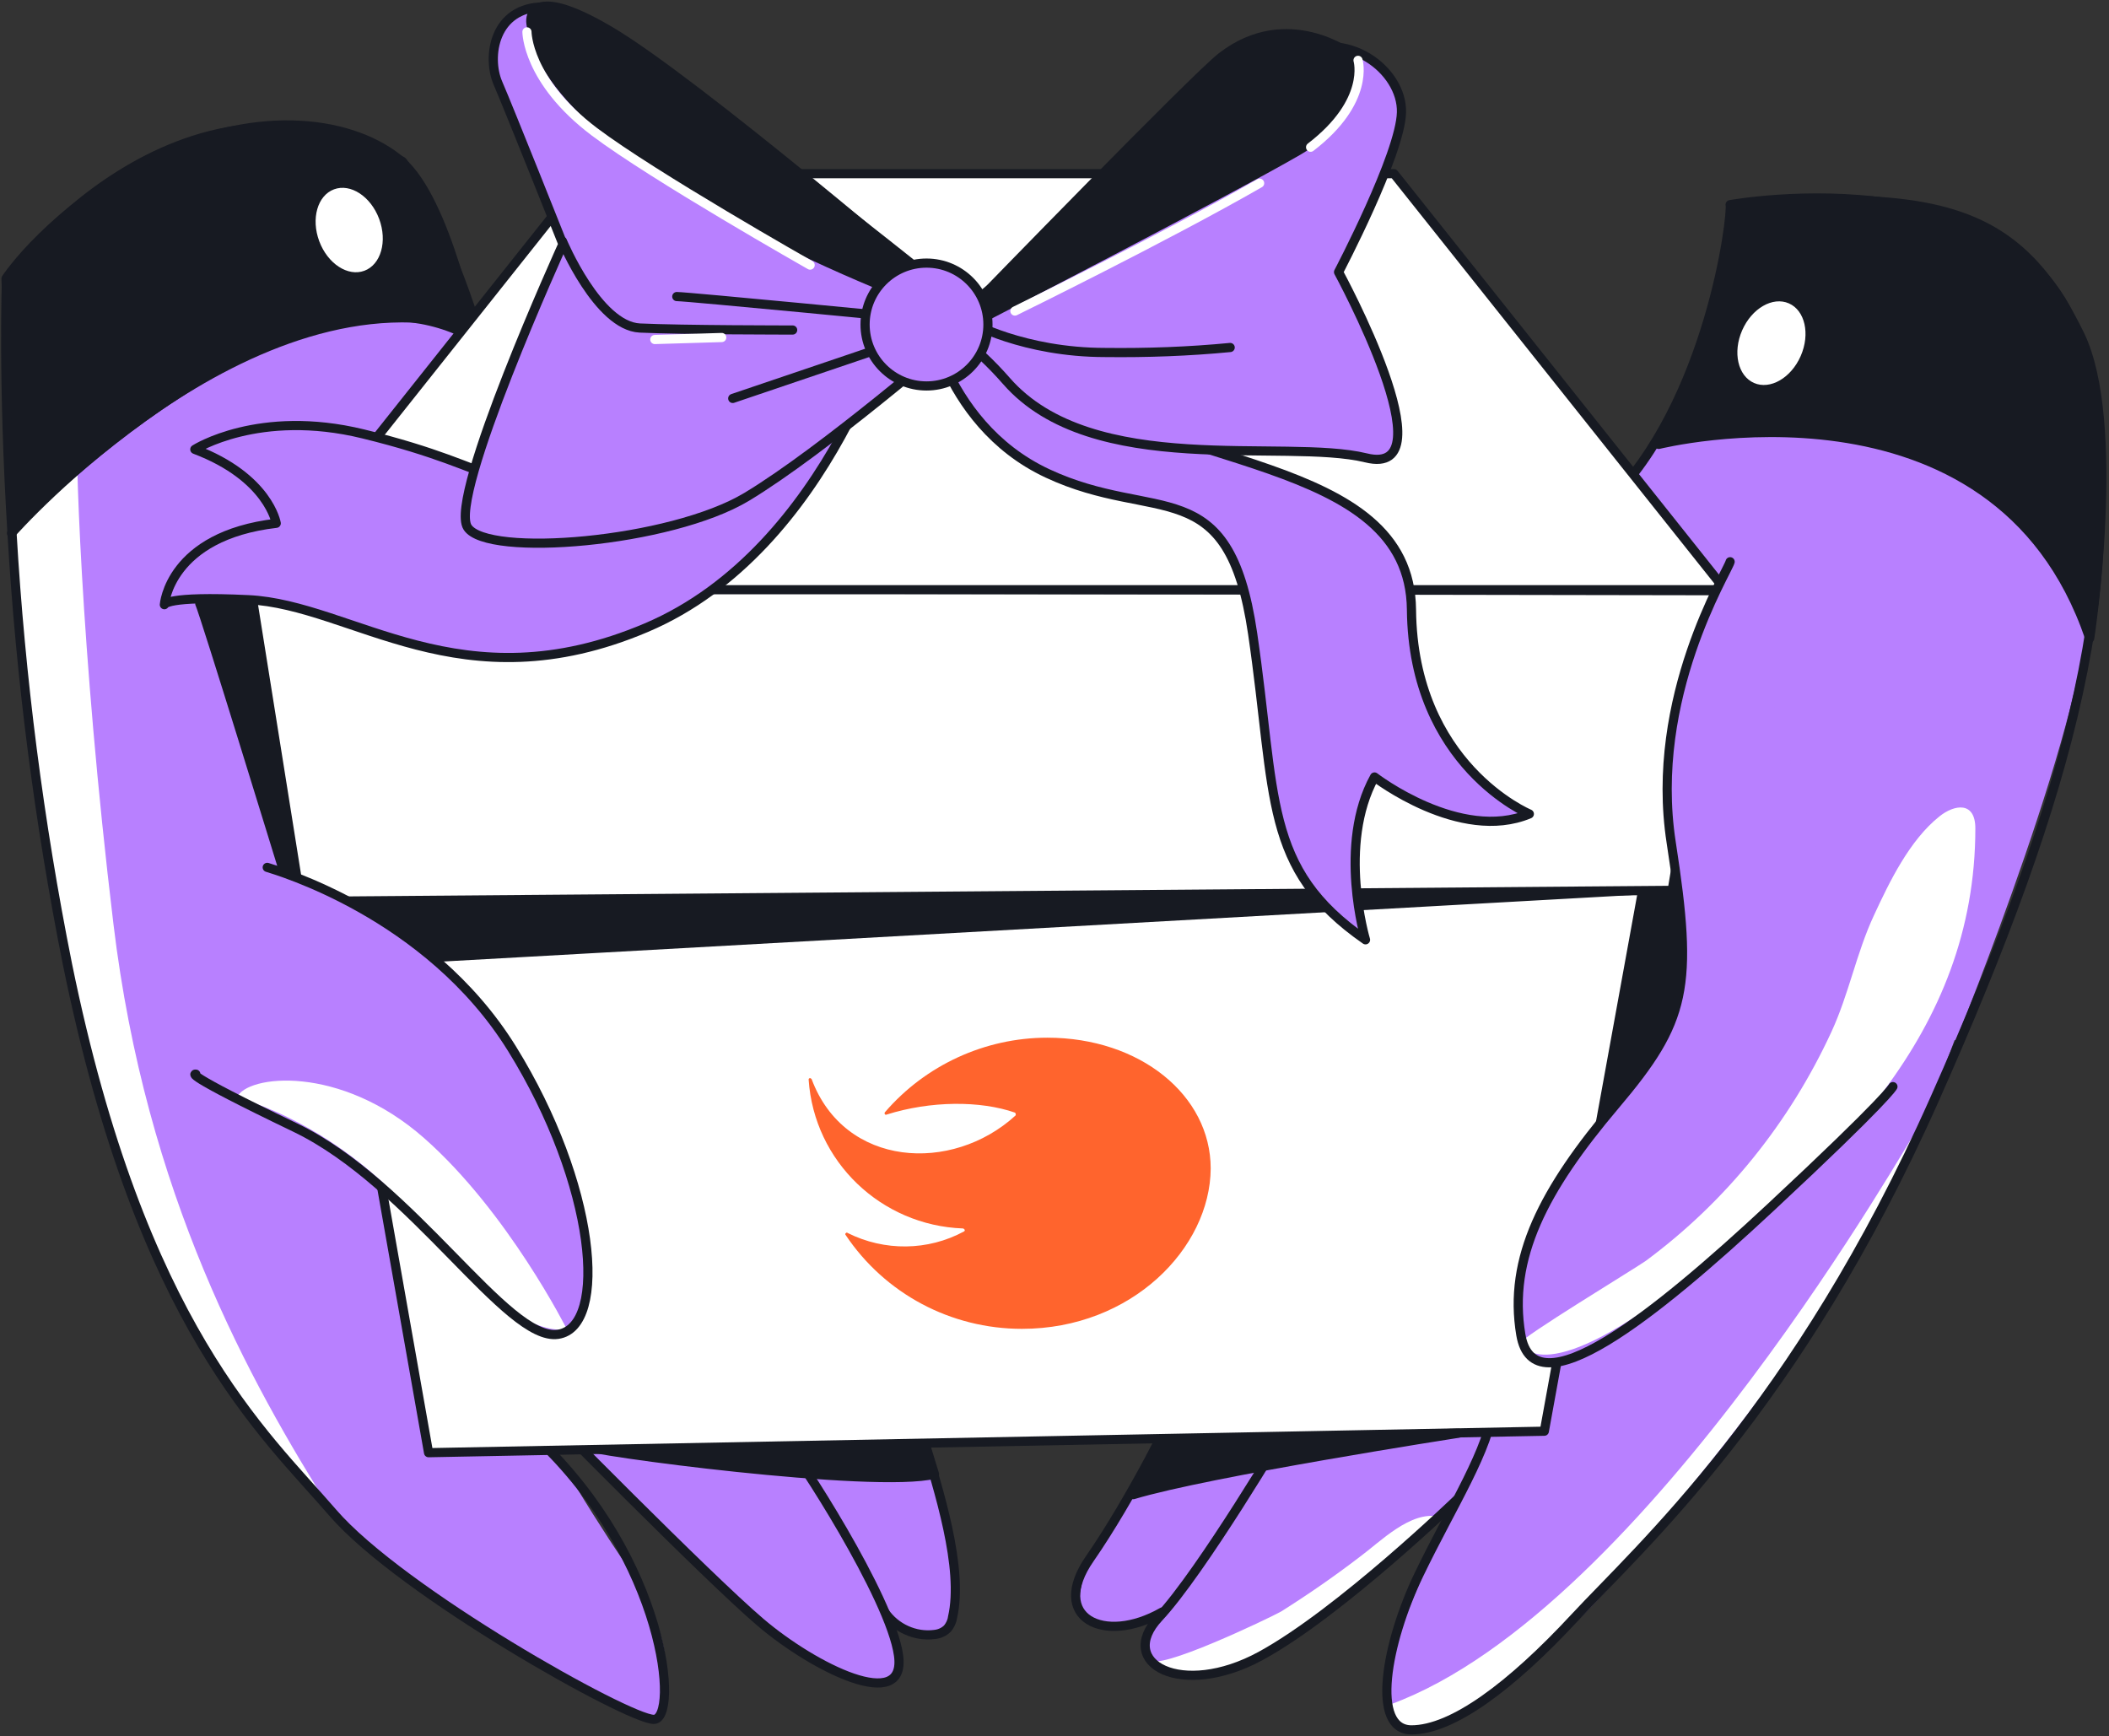 <svg width="345" height="284" viewBox="0 0 345 284" fill="none" xmlns="http://www.w3.org/2000/svg">
<rect x="0" y="0" width="345" height="284" fill="#333333" stroke="none"/>
<path d="M123.947 226.381C123.947 226.381 141.023 263.555 148.948 265.598C156.873 267.64 153.932 246.398 153.932 246.398L141.84 225.972L123.947 226.381Z" fill="#B880FF"/>
<path d="M322.564 162.082C322.564 162.082 312.923 192.556 297.563 215.514C282.203 238.473 259.163 267.64 242.905 277.69C226.646 287.739 226.074 280.059 227.055 273.523C228.035 266.66 239.31 243.13 239.963 243.457C239.963 243.457 216.107 268.866 201.89 272.624C187.674 276.382 183.181 269.274 191.596 262.656C191.596 262.656 170.517 273.604 178.36 254.976C179.504 252.28 181.465 249.911 182.936 247.46C191.596 232.754 204.096 222.214 204.096 222.214L322.564 162.082Z" fill="#B880FF"/>
<path d="M2.784 61.997C2.784 61.997 -0.321 129.564 15.938 177.114C32.197 224.665 47.883 245.989 72.884 262.901C97.885 279.814 107.035 281.284 107.035 281.284C107.035 281.284 113.653 272.297 102.378 255.957C94.944 244.927 88.244 233.489 82.362 221.56L62.916 114.531L2.784 61.997Z" fill="#B880FF"/>
<path d="M151.156 235.777C153.443 243.539 157.692 256.529 155.813 264.618C155.731 265.271 155.404 265.925 154.996 266.415C154.424 266.987 153.688 267.314 152.871 267.395C149.685 267.804 146.499 266.333 144.701 263.719" fill="#B880FF"/>
<path d="M151.156 235.777C153.443 243.539 157.692 256.529 155.813 264.618C155.731 265.271 155.404 265.925 154.996 266.415C154.424 266.987 153.688 267.314 152.871 267.395C149.685 267.804 146.499 266.333 144.701 263.719" stroke="#171A22" stroke-width="1.5" stroke-linecap="round" stroke-linejoin="round"/>
<path d="M275.097 66.817L264.23 80.135L270.031 140.022L319.951 170.252C319.951 170.252 342.828 114.204 341.52 96.884C340.213 79.563 316.274 70.167 308.104 67.471C299.934 64.775 275.097 66.817 275.097 66.817Z" fill="#B880FF"/>
<path d="M74.599 47.78L115.287 136.672L20.758 180.382L6.705 72.128C27.457 54.807 49.844 45.248 74.599 47.78Z" fill="#B880FF"/>
<path d="M128.604 236.021C130.238 237.655 145.68 261.267 146.987 270.826C148.294 280.385 133.179 272.869 124.437 265.434C115.695 257.999 88.57 230.384 88.57 230.384" fill="#B880FF"/>
<path d="M128.604 236.021C130.238 237.655 145.68 261.267 146.987 270.826C148.294 280.385 133.179 272.869 124.437 265.434C115.695 257.999 88.57 230.384 88.57 230.384" stroke="#171A22" stroke-width="1.5" stroke-linecap="round" stroke-linejoin="round"/>
<path d="M95.269 236.43C95.596 237.329 143.147 243.62 152.869 241.169L151.235 235.858L95.269 236.43Z" fill="#171A22" stroke="#171A22" stroke-width="1.5" stroke-linecap="round" stroke-linejoin="round"/>
<path d="M313.007 185.775C313.742 183.814 269.623 263.392 227.465 278.833C227.465 278.833 228.364 287.412 241.354 279.078C254.345 270.745 299.853 220.907 313.007 185.775Z" fill="white"/>
<path d="M271.094 134.14C271.992 134.793 276.731 148.846 275.506 158.242C274.28 167.637 261.371 183.814 261.371 183.814L267.662 139.042L271.094 134.14Z" fill="#171A22" stroke="#171A22" stroke-width="1.5" stroke-linecap="round" stroke-linejoin="round"/>
<path d="M188.164 271.48C189.063 273.604 207.691 264.699 209.57 263.637C213.982 260.859 218.23 257.918 222.397 254.731C225.829 252.199 230.731 247.133 235.388 248.114C235.388 248.114 210.959 270.827 200.338 273.033C189.716 275.238 188.164 271.48 188.164 271.48Z" fill="white"/>
<path d="M271.338 72.7C271.338 72.7 326.405 58.974 341.846 104.4C341.846 104.4 347.239 69.105 340.212 54.725C333.186 40.346 324.771 34.463 308.921 33.074C293.071 31.685 284.083 33.728 284.083 33.728C284.083 33.728 278.854 63.467 271.338 72.7Z" fill="#171A22" stroke="#171A22" stroke-width="1.5" stroke-linecap="round" stroke-linejoin="round"/>
<path d="M12.67 69.35C12.261 71.474 13.079 105.625 18.553 151.133C23.863 195.334 40.694 225.808 54.42 247.541C54.42 247.541 27.867 226.952 13.569 167.473C-0.157 110.282 2.702 69.431 2.702 69.431L12.67 69.35Z" fill="white"/>
<path d="M77.541 55.379C77.541 55.379 73.129 32.829 65.612 26.375C58.096 19.92 42.654 17.387 25.579 25.721C8.503 34.055 0.986 45.575 0.986 45.575L2.212 86.425C2.212 86.425 48.128 38.467 77.541 55.379Z" fill="#171A22" stroke="#171A22" stroke-width="1.5" stroke-linecap="round" stroke-linejoin="round"/>
<path d="M87.754 235.204C108.996 255.221 111.121 281.284 106.954 281.284C102.787 281.284 65.613 260.45 54.419 247.459C43.226 234.469 23.128 216.985 11.036 157.751C6.379 134.466 3.356 110.936 1.967 87.242C0.415 62.16 1.068 45.574 1.068 45.574C1.068 45.574 29.01 6.766 65.776 26.375C66.021 26.538 66.184 27.028 66.511 27.6C68.391 30.705 73.129 38.221 78.031 53.663C79.665 58.81 81.299 64.856 82.852 71.801" stroke="#171A22" stroke-width="1.5" stroke-linecap="round" stroke-linejoin="round"/>
<path d="M263.004 82.258C279.671 66 283.43 35.117 283.021 33.483C283.021 33.483 333.513 24.332 341.029 58.892C348.546 93.452 338.905 129.4 316.437 179.892C293.969 230.384 268.07 253.342 257.612 264.617C247.154 275.892 237.595 283 230.896 283C224.196 283 226.729 268.784 232.121 257.59C237.513 246.397 243.804 236.757 244.213 230.057" stroke="#171A22" stroke-width="1.5" stroke-linecap="round" stroke-linejoin="round"/>
<path d="M210.388 233.734C210.388 233.734 196.581 257.101 189.554 264.617C182.528 272.134 193.313 277.935 206.221 270.908C219.13 263.882 238.33 245.336 238.33 245.336" stroke="#171A22" stroke-width="1.5" stroke-linecap="round" stroke-linejoin="round"/>
<path d="M192.906 228.668C192.497 230.302 184.981 245.335 178.281 254.976C171.581 264.617 180.569 269.192 190.128 263.718" stroke="#171A22" stroke-width="1.5" stroke-linecap="round" stroke-linejoin="round"/>
<path d="M1.885 87.243C1.885 87.243 40.938 42.961 77.867 53.663" stroke="#171A22" stroke-width="1.5" stroke-linecap="round" stroke-linejoin="round"/>
<path d="M252.628 234.142L70.106 237.655L45.596 98.926L277.138 99.334L252.628 234.142Z" fill="white" stroke="#171A22" stroke-width="1.5" stroke-linecap="round" stroke-linejoin="round"/>
<path d="M59.611 44.293C62.316 43.282 63.396 39.482 62.022 35.804C60.649 32.127 57.342 29.965 54.637 30.975C51.931 31.985 50.852 35.786 52.225 39.464C53.599 43.141 56.906 45.303 59.611 44.293Z" fill="white"/>
<path d="M294.57 58.236C296.143 54.639 295.274 50.785 292.628 49.628C289.982 48.471 286.562 50.449 284.989 54.045C283.416 57.642 284.286 61.496 286.931 62.653C289.577 63.81 292.997 61.832 294.57 58.236Z" fill="white"/>
<path d="M167.168 217.394C155.566 217.394 144.782 211.675 138.327 202.034C138.245 201.952 138.245 201.789 138.409 201.707C138.491 201.625 138.572 201.625 138.654 201.707C144.7 204.73 151.808 204.648 157.691 201.462C157.854 201.38 157.854 201.217 157.772 201.135C157.691 201.053 157.609 200.972 157.527 200.972C144.128 200.482 133.18 190.024 132.281 176.625C132.281 176.461 132.363 176.38 132.526 176.38C132.608 176.38 132.69 176.461 132.771 176.543C138.164 191.004 155.73 191.985 166.106 182.507C166.187 182.425 166.187 182.262 166.106 182.099L166.024 182.017C160.387 180.056 152.298 180.056 145.027 182.344C144.863 182.425 144.782 182.344 144.7 182.18C144.7 182.099 144.7 182.017 144.782 181.935C151.399 174.255 161.122 169.762 171.335 169.762C186.45 169.762 198.051 179.157 198.051 191.168C197.969 204.158 185.142 217.394 167.168 217.394Z" fill="#FF642D"/>
<path d="M32.685 98.763C33.339 99.988 46.411 142.555 46.411 142.555L49.189 143.78L41.999 98.109L32.685 98.763Z" fill="#171A22" stroke="#171A22" stroke-width="1.5" stroke-linecap="round" stroke-linejoin="round"/>
<path d="M238.577 234.469C238.577 234.469 197.562 240.842 185.389 244.519L190.699 235.776L238.577 234.469Z" fill="#171A22" stroke="#171A22" stroke-width="1.5" stroke-linecap="round" stroke-linejoin="round"/>
<path d="M71.495 156.607L267.334 145.659L57.688 147.538L71.495 156.607Z" fill="#171A22" stroke="#171A22" stroke-width="1.5" stroke-linecap="round" stroke-linejoin="round"/>
<path d="M49.19 147.457L41.02 96.23L281.713 96.638L273.543 145.66L49.19 147.457Z" fill="white" stroke="#171A22" stroke-width="1.5" stroke-linecap="round" stroke-linejoin="round"/>
<path d="M95.922 28.418H228.034L282.203 96.475H41.836L95.922 28.418Z" fill="white" stroke="#171A22" stroke-width="1.5" stroke-linecap="round" stroke-linejoin="round"/>
<path d="M151.154 48.516C151.154 48.516 153.523 69.105 171.334 77.438C189.145 85.772 200.992 76.866 204.914 103.665C208.835 130.463 206.548 142.064 223.378 153.748C223.378 153.748 218.721 138.224 224.849 127.113C224.849 127.113 238.82 137.898 250.177 133.159C250.177 133.159 231.14 125.234 230.895 99.743C230.65 74.252 189.962 77.03 168.638 60.689C147.314 44.349 151.154 48.516 151.154 48.516Z" fill="#B880FF" stroke="#171A22" stroke-width="1.5" stroke-linecap="round" stroke-linejoin="round"/>
<path d="M146.58 49.742C146.58 49.742 136.122 89.776 105.729 102.684C75.336 115.593 57.77 98.926 40.613 98.109C26.968 97.456 26.887 98.926 26.887 98.926C26.887 98.926 27.704 87.651 45.188 85.609C45.188 85.609 43.962 78.092 31.87 73.517C31.87 73.517 42.328 66.817 59.404 70.984C83.833 76.948 79.012 81.442 100.255 77.684C121.497 73.925 123.213 63.876 123.213 63.876L146.58 49.742Z" fill="#B880FF" stroke="#171A22" stroke-width="1.5" stroke-linecap="round" stroke-linejoin="round"/>
<path d="M155.32 53.99C155.32 53.99 159.487 56.441 164.634 62.324C178.687 78.419 210.061 71.638 223.46 74.906C237.349 78.337 218.966 44.513 218.966 44.513C218.966 44.513 229.097 25.231 229.26 18.368C229.424 11.505 220.273 4.397 211.531 9.217C202.789 14.038 160.304 48.598 160.304 48.598L155.32 53.99Z" fill="#B880FF" stroke="#171A22" stroke-width="1.5" stroke-linecap="round" stroke-linejoin="round"/>
<path d="M159.979 52.438C159.979 52.438 201.401 31.032 212.349 24.659C223.297 18.287 221.091 8.972 221.091 8.972C221.091 8.972 210.634 0.966 199.849 9.299C195.764 12.404 160.305 48.925 160.305 48.925L159.979 52.438Z" fill="#171A22" stroke="#171A22" stroke-width="1.5" stroke-linecap="round" stroke-linejoin="round"/>
<path d="M158.672 52.683C158.672 52.683 167.414 57.666 180.813 57.666C187.594 57.748 194.457 57.503 201.239 56.849" stroke="#171A22" stroke-width="1.5" stroke-linecap="round" stroke-linejoin="round"/>
<path d="M206.057 29.97C190.697 38.794 166.023 50.885 166.023 50.885" stroke="white" stroke-width="1.5" stroke-linecap="round" stroke-linejoin="round"/>
<path d="M222.154 9.871C222.154 9.871 224.197 16.571 214.393 24.087" stroke="white" stroke-width="1.5" stroke-linecap="round" stroke-linejoin="round"/>
<path d="M154.096 47.127C154.096 47.127 97.15 1.129 88.979 1.129C80.809 1.129 79.584 9.299 81.463 13.629C83.342 17.959 92.084 39.937 92.084 39.937C92.084 39.937 73.293 81.278 76.479 86.262C79.665 91.246 109.65 88.795 122.15 81.278C134.651 73.762 156.138 55.215 156.138 55.215L154.096 47.127Z" fill="#B880FF" stroke="#171A22" stroke-width="1.5" stroke-linecap="round" stroke-linejoin="round"/>
<path d="M152.788 50.15C152.788 50.15 90.205 27.6 86.855 3.825C86.855 3.825 85.629 -3.283 99.764 5.051C113.898 13.384 154.014 47.699 154.014 47.699L152.788 50.15Z" fill="#171A22" stroke="#171A22" stroke-width="1.5" stroke-linecap="round" stroke-linejoin="round"/>
<path d="M110.711 48.516C112.427 48.516 150.336 52.193 150.336 52.193" stroke="#171A22" stroke-width="1.5" stroke-linecap="round" stroke-linejoin="round"/>
<path d="M119.863 65.183L144.456 56.85" stroke="#171A22" stroke-width="1.5" stroke-linecap="round" stroke-linejoin="round"/>
<path d="M92.002 39.447C92.002 39.447 97.803 53.336 104.666 53.663C111.529 53.99 129.666 53.99 129.666 53.99" stroke="#171A22" stroke-width="1.5" stroke-linecap="round" stroke-linejoin="round"/>
<path d="M86.201 5.214C86.201 5.214 86.201 13.221 97.231 21.554C106.872 28.826 132.526 43.369 132.526 43.369" stroke="white" stroke-width="1.5" stroke-linecap="round" stroke-linejoin="round"/>
<path d="M107.115 55.543C107.442 55.543 118.063 55.216 118.063 55.216" stroke="white" stroke-width="1.5" stroke-linecap="round" stroke-linejoin="round"/>
<path d="M151.563 63.141C157.113 63.141 161.612 58.641 161.612 53.091C161.612 47.541 157.113 43.042 151.563 43.042C146.013 43.042 141.514 47.541 141.514 53.091C141.514 58.641 146.013 63.141 151.563 63.141Z" fill="#B880FF" stroke="#171A22" stroke-width="1.5" stroke-linecap="round" stroke-linejoin="round"/>
<path d="M43.716 141.901C44.942 142.309 70.024 149.417 83.75 171.559C97.476 193.7 99.6 217.067 91.267 218.292C82.933 219.518 67.491 193.7 48.291 184.468C29.092 175.235 32.033 175.725 32.033 175.725" fill="#B880FF"/>
<path d="M38.732 179.565C38.732 179.565 56.053 183.65 70.188 201.625C84.322 219.599 92.737 217.475 92.737 217.475C92.737 217.475 83.097 198.275 69.371 186.183C55.645 174.091 40.367 175.807 38.732 179.565Z" fill="white"/>
<path d="M43.716 141.901C44.942 142.309 70.024 149.417 83.75 171.559C97.476 193.7 99.6 217.067 91.267 218.292C82.933 219.518 67.491 193.7 48.291 184.468C29.092 175.235 32.033 175.725 32.033 175.725" stroke="#171A22" stroke-width="1.5" stroke-linecap="round" stroke-linejoin="round"/>
<path d="M283.02 91.899C282.612 93.533 269.703 114.041 273.38 137.816C277.056 161.591 275.912 166.983 264.229 180.791C252.546 194.599 246.663 205.792 248.787 218.374C250.912 230.956 270.438 215.432 289.638 197.54C308.838 179.647 308.838 177.523 308.838 177.523" fill="#B880FF"/>
<path d="M323.136 135.528C323.136 131.034 319.704 131.606 317.253 133.567C312.351 137.489 309.083 144.27 306.55 149.744C303.691 155.872 302.465 162.571 299.606 168.781C292.743 183.65 282.367 196.559 269.213 206.282C267.497 207.507 248.461 219.027 248.787 219.681C248.787 219.681 251.647 227.933 274.523 210.367C299.606 191.167 323.136 169.108 323.136 135.528Z" fill="white"/>
<path d="M283.02 91.899C282.612 93.533 269.703 114.041 273.38 137.816C277.056 161.591 275.912 166.983 264.229 180.791C252.546 194.599 246.663 205.792 248.787 218.374C250.912 230.956 270.438 215.432 289.638 197.54C308.838 179.647 309.655 177.768 309.655 177.768" stroke="#171A22" stroke-width="1.5" stroke-linecap="round" stroke-linejoin="round"/>
</svg>
